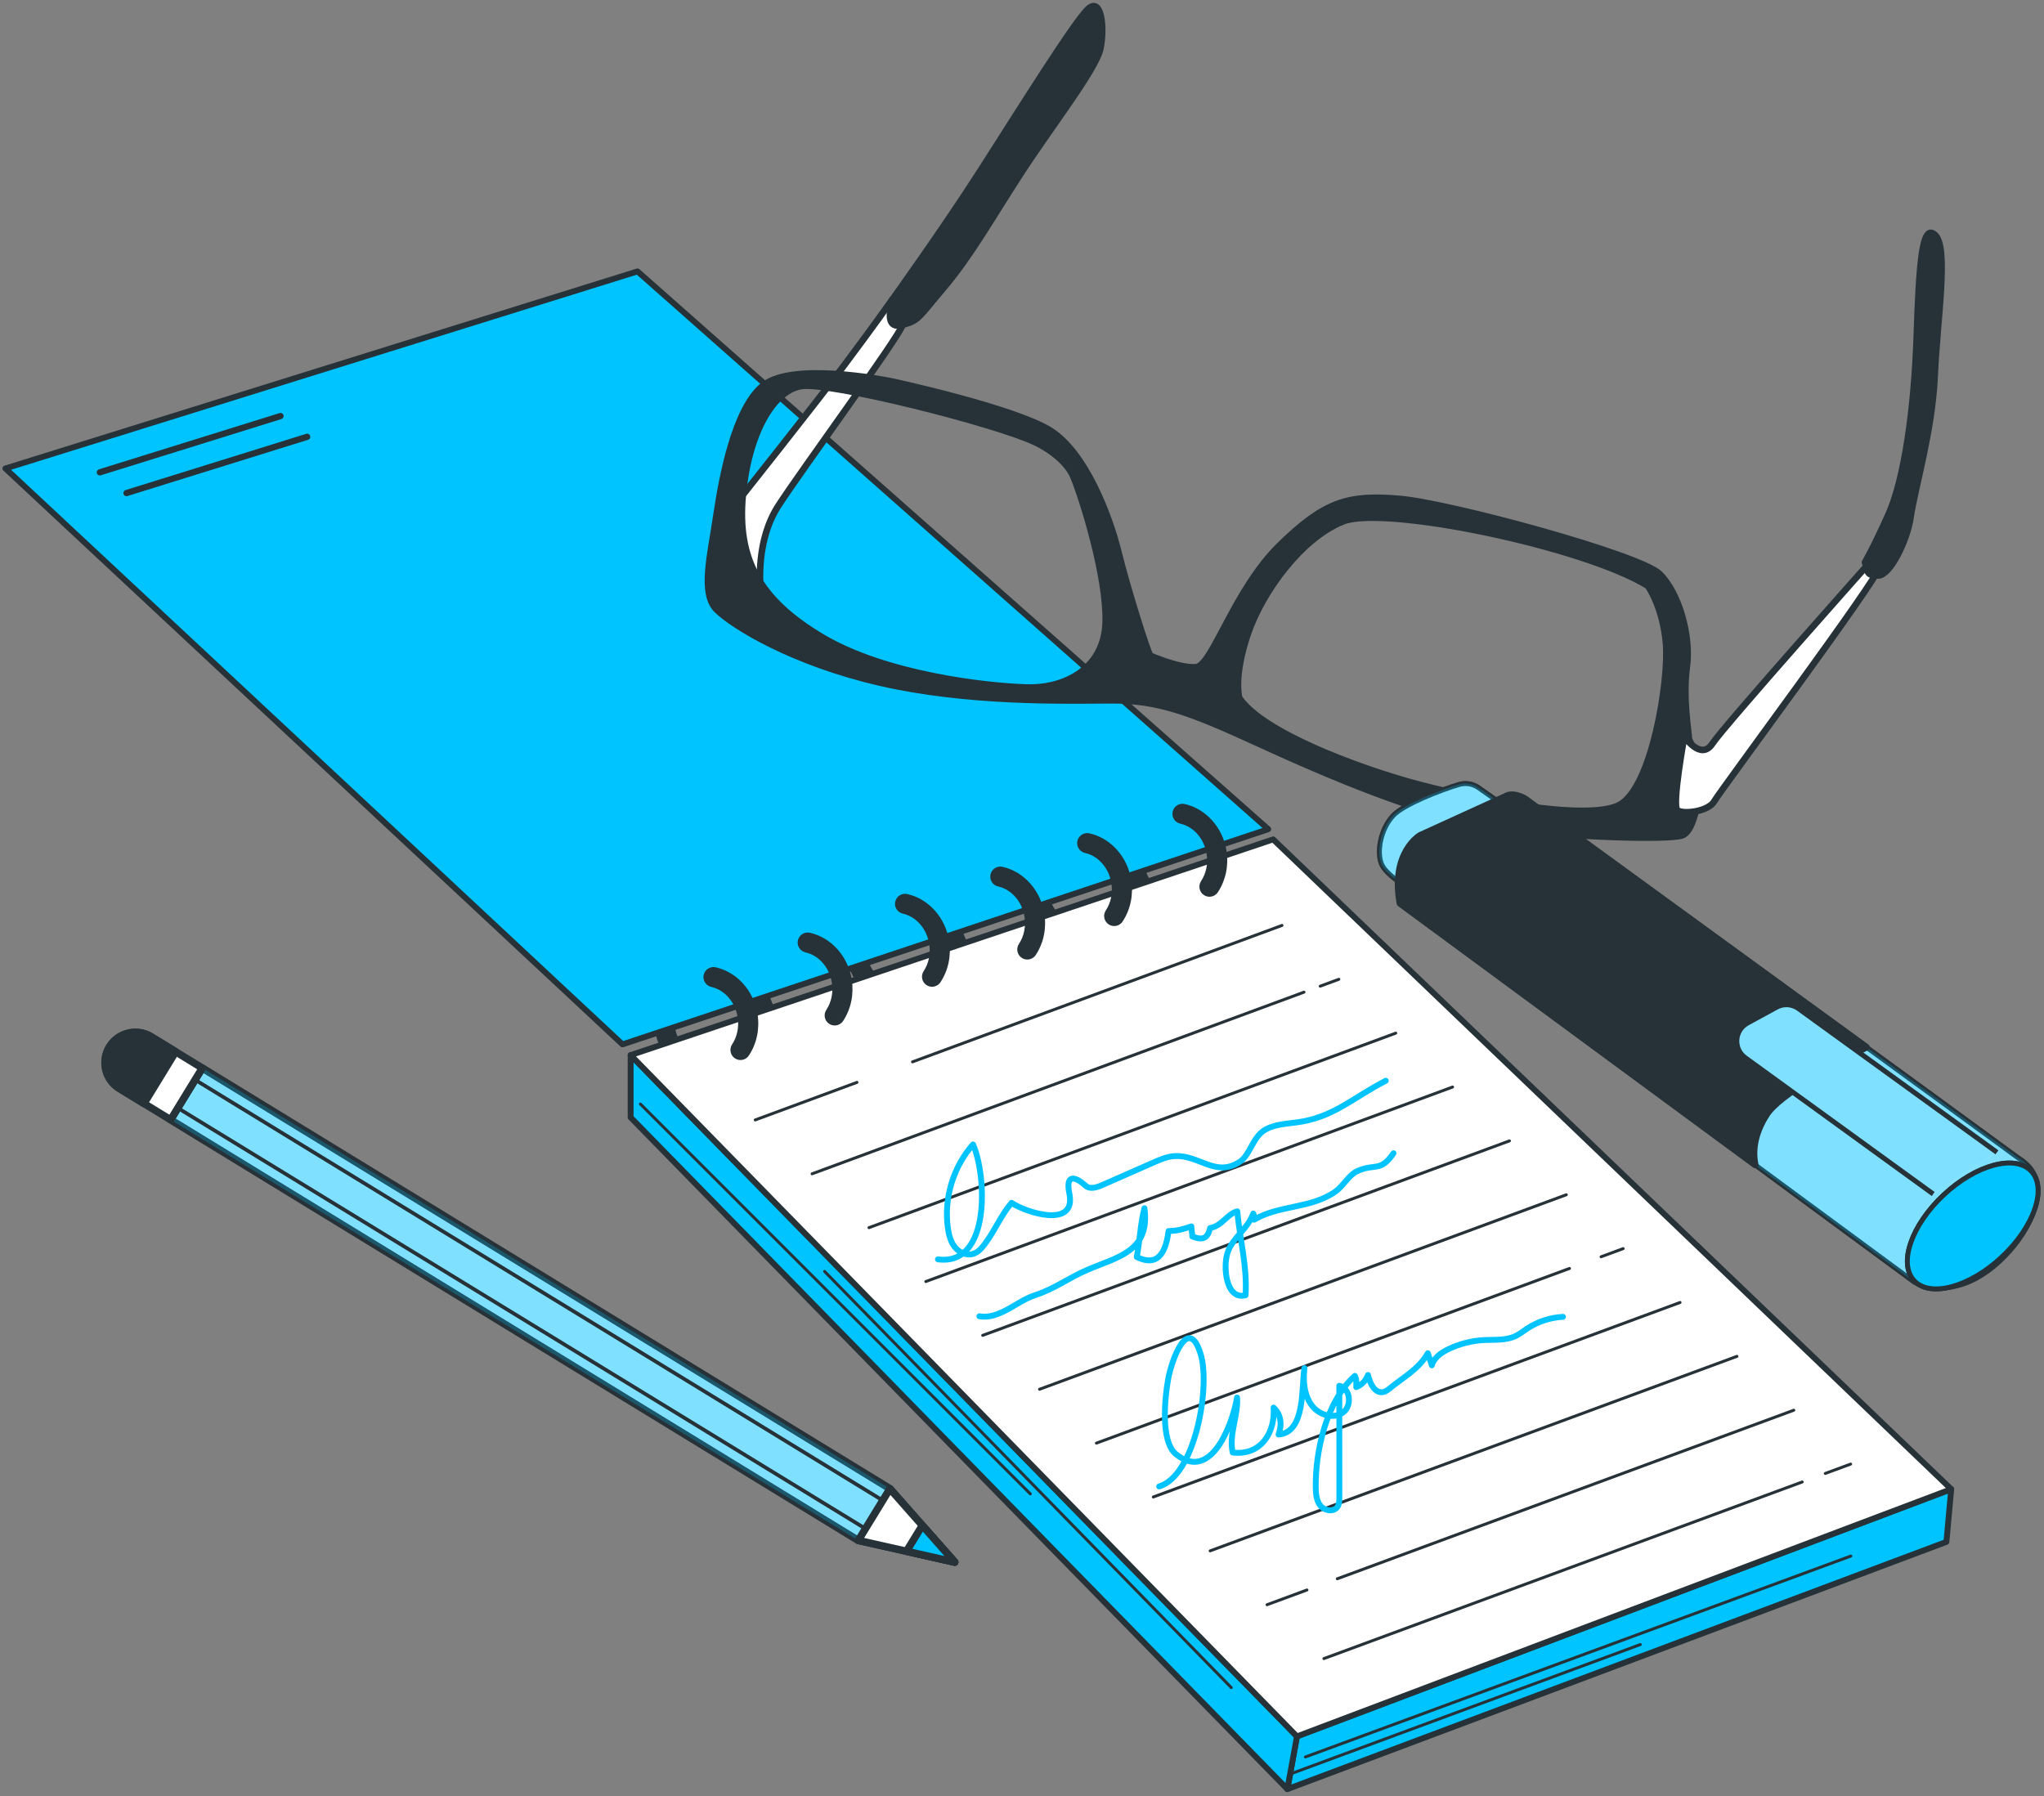 <?xml version="1.0" encoding="UTF-8"?> <svg xmlns="http://www.w3.org/2000/svg" width="396" height="348" viewBox="0 0 396 348" fill="none"><rect x="0" y="0" width="396" height="348" fill="#808080" stroke="none"/><path d="M249.41 346.673L377.095 298.765L378.024 288.547L251.268 336.455L249.41 346.673Z" fill="#00C4FF" stroke="#263238" stroke-width="1.136" stroke-miterlimit="10" stroke-linecap="round" stroke-linejoin="round"></path><path d="M227.906 177.304C225.71 177.304 223.571 176.532 221.764 175.066C219.618 173.326 218.195 170.803 217.757 167.964C217.593 166.9 218.322 165.904 219.386 165.741C220.44 165.572 221.445 166.306 221.609 167.37C221.899 169.251 222.826 170.909 224.219 172.039C225.555 173.123 227.163 173.588 228.754 173.341C230.343 173.096 231.739 172.17 232.686 170.734C233.279 169.834 234.487 169.589 235.386 170.18C236.284 170.773 236.532 171.982 235.939 172.88C234.378 175.247 232.037 176.779 229.347 177.194C228.866 177.267 228.384 177.304 227.906 177.304Z" fill="#263238"></path><path d="M209.47 182.981C204.541 182.981 200.135 179.059 199.3 173.642C199.136 172.578 199.865 171.582 200.929 171.419C201.982 171.248 202.988 171.984 203.152 173.048C203.739 176.857 206.943 179.536 210.298 179.02C211.886 178.775 213.282 177.849 214.23 176.412C214.822 175.514 216.031 175.266 216.93 175.858C217.829 176.451 218.077 177.659 217.484 178.558C215.923 180.926 213.581 182.458 210.892 182.872C210.416 182.946 209.94 182.981 209.47 182.981Z" fill="#263238"></path><path d="M192.617 189.473C190.421 189.473 188.282 188.7 186.474 187.234C184.328 185.492 182.905 182.97 182.468 180.131C182.304 179.067 183.033 178.072 184.097 177.909C185.16 177.742 186.156 178.474 186.32 179.538C186.61 181.419 187.537 183.077 188.93 184.207C190.267 185.293 191.878 185.752 193.466 185.509C195.053 185.264 196.451 184.339 197.399 182.902C197.993 182.004 199.203 181.757 200.099 182.349C200.997 182.942 201.245 184.151 200.652 185.048C199.089 187.415 196.748 188.948 194.059 189.362C193.578 189.436 193.096 189.473 192.617 189.473Z" fill="#263238"></path><path d="M174.181 194.745C169.253 194.745 164.847 190.823 164.011 185.406C163.847 184.342 164.576 183.347 165.64 183.183C166.696 183.011 167.699 183.748 167.863 184.812C168.45 188.621 171.656 191.301 175.008 190.783C176.596 190.538 177.993 189.612 178.941 188.175C179.533 187.277 180.743 187.03 181.641 187.622C182.539 188.215 182.787 189.424 182.194 190.322C180.633 192.689 178.291 194.221 175.601 194.635C175.126 194.708 174.65 194.745 174.181 194.745Z" fill="#263238"></path><path d="M155.322 202.249C150.393 202.249 145.987 198.327 145.152 192.91C144.988 191.846 145.717 190.85 146.781 190.687C147.84 190.516 148.84 191.252 149.004 192.316C149.591 196.125 152.797 198.802 156.149 198.287C157.738 198.042 159.134 197.116 160.082 195.679C160.675 194.782 161.885 194.534 162.782 195.126C163.68 195.719 163.928 196.928 163.335 197.826C161.774 200.193 159.432 201.724 156.743 202.139C156.268 202.214 155.793 202.249 155.322 202.249Z" fill="#263238"></path><path d="M137.047 208.943C134.852 208.943 132.713 208.171 130.905 206.705C128.759 204.964 127.335 202.441 126.898 199.603C126.734 198.54 127.463 197.544 128.527 197.38C129.59 197.216 130.586 197.945 130.75 199.009C131.04 200.89 131.967 202.548 133.36 203.677C134.697 204.761 136.31 205.226 137.895 204.979C139.484 204.734 140.88 203.809 141.829 202.371C142.422 201.474 143.632 201.225 144.529 201.818C145.427 202.41 145.675 203.62 145.082 204.518C143.52 206.886 141.178 208.418 138.489 208.831C138.008 208.906 137.526 208.943 137.047 208.943Z" fill="#263238"></path><path d="M252.91 340.441L358.574 301.512" stroke="#263238" stroke-width="0.568" stroke-miterlimit="10" stroke-linecap="round" stroke-linejoin="round"></path><path d="M250.129 343.686L317.791 318.66" stroke="#263238" stroke-width="0.568" stroke-miterlimit="10" stroke-linecap="round" stroke-linejoin="round"></path><path d="M122.18 204.445V216.521L249.411 346.672L251.269 336.454L122.18 204.445Z" fill="#00C4FF" stroke="#263238" stroke-width="1.136" stroke-miterlimit="10" stroke-linecap="round" stroke-linejoin="round"></path><path d="M124.074 213.922L199.615 289.463" stroke="#263238" stroke-width="0.568" stroke-miterlimit="10" stroke-linecap="round" stroke-linejoin="round"></path><path d="M159.758 246.363L238.543 327.002" stroke="#263238" stroke-width="0.568" stroke-miterlimit="10" stroke-linecap="round" stroke-linejoin="round"></path><path d="M122.18 204.446L251.269 336.455L378.025 288.547L246.655 162.645L122.18 204.446Z" fill="white" stroke="#263238" stroke-width="1.136" stroke-miterlimit="10" stroke-linecap="round" stroke-linejoin="round"></path><path d="M120.6 202.367L1.043 90.776L123.512 52.588L245.706 160.665L120.6 202.367Z" fill="#00C4FF" stroke="#263238" stroke-width="1.136" stroke-miterlimit="10" stroke-linecap="round" stroke-linejoin="round"></path><path d="M19.344 91.521L54.343 80.619" stroke="#263238" stroke-width="1.21" stroke-miterlimit="10" stroke-linecap="round" stroke-linejoin="round"></path><path d="M24.508 95.538L59.507 84.637" stroke="#263238" stroke-width="1.21" stroke-miterlimit="10" stroke-linecap="round" stroke-linejoin="round"></path><path d="M143.458 205.395C143.089 205.395 142.717 205.291 142.386 205.073C141.488 204.48 141.24 203.271 141.833 202.373C142.821 200.876 143.205 199.015 142.915 197.135C142.461 194.188 140.407 191.817 137.805 191.234C136.754 190.998 136.094 189.955 136.329 188.905C136.565 187.855 137.612 187.199 138.658 187.429C142.812 188.36 146.071 192.022 146.768 196.541C147.206 199.38 146.609 202.213 145.087 204.52C144.713 205.086 144.092 205.395 143.458 205.395Z" fill="#263238"></path><path d="M161.712 198.704C161.343 198.704 160.971 198.6 160.64 198.382C159.742 197.789 159.494 196.58 160.087 195.682C161.075 194.185 161.459 192.324 161.169 190.444C160.715 187.498 158.661 185.126 156.058 184.542C155.008 184.307 154.348 183.264 154.583 182.213C154.818 181.162 155.858 180.499 156.912 180.739C161.065 181.671 164.325 185.333 165.021 189.851C165.459 192.69 164.862 195.523 163.34 197.83C162.967 198.395 162.345 198.704 161.712 198.704Z" fill="#263238"></path><path d="M234.316 173.757C233.947 173.757 233.574 173.653 233.244 173.435C232.346 172.842 232.098 171.633 232.691 170.735C233.679 169.238 234.064 167.378 233.773 165.498C233.32 162.551 231.267 160.179 228.664 159.596C227.613 159.36 226.953 158.318 227.188 157.267C227.423 156.218 228.467 155.558 229.516 155.791C233.671 156.723 236.929 160.384 237.624 164.903C238.063 167.741 237.465 170.575 235.943 172.881C235.569 173.449 234.948 173.757 234.316 173.757Z" fill="#263238"></path><path d="M215.86 179.435C215.491 179.435 215.119 179.331 214.788 179.113C213.89 178.52 213.642 177.311 214.235 176.413C215.223 174.916 215.607 173.055 215.317 171.175C214.863 168.229 212.81 165.857 210.207 165.274C209.157 165.038 208.496 163.996 208.731 162.945C208.967 161.895 210.014 161.24 211.06 161.469C215.214 162.4 218.474 166.062 219.17 170.581C219.608 173.42 219.011 176.253 217.489 178.56C217.114 179.127 216.493 179.435 215.86 179.435Z" fill="#263238"></path><path d="M199.028 185.926C198.659 185.926 198.287 185.822 197.956 185.604C197.058 185.011 196.81 183.802 197.403 182.904C198.391 181.407 198.775 179.546 198.485 177.665C198.031 174.719 195.977 172.347 193.375 171.764C192.324 171.528 191.664 170.485 191.899 169.436C192.135 168.386 193.182 167.729 194.228 167.96C198.382 168.891 201.641 172.553 202.338 177.072C202.776 179.911 202.179 182.745 200.657 185.052C200.282 185.618 199.661 185.926 199.028 185.926Z" fill="#263238"></path><path d="M180.571 191.199C180.202 191.199 179.83 191.095 179.499 190.877C178.601 190.284 178.353 189.075 178.946 188.177C179.934 186.68 180.318 184.82 180.028 182.938C179.574 179.992 177.52 177.62 174.918 177.037C173.867 176.801 173.207 175.758 173.442 174.709C173.678 173.659 174.726 173.004 175.771 173.233C179.925 174.164 183.184 177.826 183.881 182.345C184.319 185.184 183.722 188.018 182.2 190.325C181.825 190.891 181.204 191.199 180.571 191.199Z" fill="#263238"></path><path d="M353.625 285.505L358.542 283.689" stroke="#263238" stroke-width="0.568" stroke-miterlimit="10" stroke-linecap="round" stroke-linejoin="round"></path><path d="M256.488 321.38L349.156 287.156" stroke="#263238" stroke-width="0.568" stroke-miterlimit="10" stroke-linecap="round" stroke-linejoin="round"></path><path d="M259.086 305.913L347.524 273.252" stroke="#263238" stroke-width="0.568" stroke-miterlimit="10" stroke-linecap="round" stroke-linejoin="round"></path><path d="M245.469 310.943L253.206 308.086" stroke="#263238" stroke-width="0.568" stroke-miterlimit="10" stroke-linecap="round" stroke-linejoin="round"></path><path d="M234.453 300.504L336.507 262.814" stroke="#263238" stroke-width="0.568" stroke-miterlimit="10" stroke-linecap="round" stroke-linejoin="round"></path><path d="M223.438 290.067L325.491 252.377" stroke="#263238" stroke-width="0.568" stroke-miterlimit="10" stroke-linecap="round" stroke-linejoin="round"></path><path d="M310.188 243.522L314.473 241.939" stroke="#263238" stroke-width="0.568" stroke-miterlimit="10" stroke-linecap="round" stroke-linejoin="round"></path><path d="M212.418 279.631L304.068 245.783" stroke="#263238" stroke-width="0.568" stroke-miterlimit="10" stroke-linecap="round" stroke-linejoin="round"></path><path d="M201.402 269.193L303.455 231.502" stroke="#263238" stroke-width="0.568" stroke-miterlimit="10" stroke-linecap="round" stroke-linejoin="round"></path><path d="M190.383 258.754L292.437 221.064" stroke="#263238" stroke-width="0.568" stroke-miterlimit="10" stroke-linecap="round" stroke-linejoin="round"></path><path d="M179.367 248.319L281.421 210.629" stroke="#263238" stroke-width="0.568" stroke-miterlimit="10" stroke-linecap="round" stroke-linejoin="round"></path><path d="M168.352 237.88L270.406 200.189" stroke="#263238" stroke-width="0.568" stroke-miterlimit="10" stroke-linecap="round" stroke-linejoin="round"></path><path d="M255.773 191.088L259.386 189.754" stroke="#263238" stroke-width="0.568" stroke-miterlimit="10" stroke-linecap="round" stroke-linejoin="round"></path><path d="M157.332 227.444L252.63 192.248" stroke="#263238" stroke-width="0.568" stroke-miterlimit="10" stroke-linecap="round" stroke-linejoin="round"></path><path d="M176.785 205.754L248.372 179.316" stroke="#263238" stroke-width="0.568" stroke-miterlimit="10" stroke-linecap="round" stroke-linejoin="round"></path><path d="M146.316 217.007L166.028 209.727" stroke="#263238" stroke-width="0.568" stroke-miterlimit="10" stroke-linecap="round" stroke-linejoin="round"></path><path d="M181.715 244.02C192.049 245.368 191.139 227.691 188.516 221.754C184.677 226.099 182.845 232.15 183.63 237.894C183.812 239.226 184.15 240.588 184.986 241.642C185.822 242.695 187.261 243.363 188.544 242.958C189.512 242.653 190.21 241.825 190.821 241.015C192.724 238.496 193.982 235.374 195.981 233.07C198.746 234.942 208.588 238.138 207.175 231.256C206.392 227.459 208.281 227.892 210.314 229.748C211.15 230.511 212.474 230.095 213.51 229.639C216.845 228.173 220.18 226.706 223.515 225.24C224.82 224.666 226.161 224.084 227.585 224.01C232.387 223.763 235.531 228.231 240.244 225.082C242.226 223.758 242.704 220.179 245.255 218.821C247.07 217.856 249.195 217.753 251.235 217.481C258.316 216.538 261.936 212.799 268.476 209.414" stroke="#00C4FF" stroke-width="1.136" stroke-miterlimit="10" stroke-linecap="round" stroke-linejoin="round"></path><path d="M189.738 255.054C193.611 255.706 196.918 252.177 200.334 251.038C204.708 249.58 206.61 247.795 210.813 245.989C216.354 243.607 222.878 242.514 221.723 234.119C220.929 237.107 220.841 240.421 220.231 243.555C224.725 245.786 225.942 241.962 226.399 238.527C228.232 238.504 229.152 238.17 230.812 237.636C230.798 238.271 231.01 238.977 230.997 239.582C233.161 240.451 233.984 239.857 234.445 237.951C236.834 237.503 237.686 235.263 239.704 234.713C240.221 240.32 241.645 245.229 241.318 250.967C237.486 252.008 236.888 245.364 237.859 242.617C238.884 239.718 241.737 238.166 242.8 235.142C243.015 235.506 242.847 235.943 242.972 236.34C247.786 233.462 253.986 234.238 258.746 230.87C260.248 229.807 261.313 227.687 262.91 226.947C266.363 225.348 267.397 227.23 269.98 223.459" stroke="#00C4FF" stroke-width="1.136" stroke-miterlimit="10" stroke-linecap="round" stroke-linejoin="round"></path><path d="M224.574 288.019C231.526 285.976 234.557 268.75 232.622 262.408C230.281 254.737 227.06 263.153 226.311 267.27C225.711 270.569 224.748 279.273 227.831 281.775C234.656 287.314 238.794 275.924 239.666 270.789C239.972 274.01 238.026 277.976 238.819 281.453C244.349 282.101 247.09 277.497 246.742 272.745C248.172 274.059 248.428 275.977 247.7 277.96C252.981 277.587 252.113 268.674 252.723 265.086C252.416 267.603 252.651 270.543 254.34 272.565C255.748 274.25 258.442 274.988 260.21 273.688C261.979 272.388 261.626 268.966 259.477 268.514C259.479 275.734 259.481 282.953 259.482 290.173C259.482 290.798 259.47 291.465 259.117 291.981C258.406 293.019 256.672 292.774 255.861 291.812C255.05 290.85 254.927 289.497 254.909 288.239C254.809 281.15 256.994 271.443 262.486 266.599C262.87 267.34 262.759 267.942 262.755 268.777C263.808 268.377 264.664 267.491 265.029 266.426C265.392 268.017 266.331 270.022 267.938 269.741C268.481 269.646 268.932 269.285 269.358 268.935C272 266.763 274.854 265.317 276.623 262.214C276.882 262.998 277.141 263.781 277.4 264.564C277.819 263.053 279.253 262.064 280.669 261.392C282.812 260.377 285.154 259.785 287.522 259.661C289.559 259.554 291.699 259.771 293.548 258.911C294.378 258.525 295.097 257.943 295.86 257.439C297.92 256.079 300.348 255.284 302.812 255.16" stroke="#00C4FF" stroke-width="1.136" stroke-miterlimit="10" stroke-linecap="round" stroke-linejoin="round"></path><path d="M142.187 98.087C142.187 98.087 158.144 77.994 163.537 70.799C168.93 63.604 172.848 58.08 172.848 58.08C172.848 58.08 175.727 60.352 174.885 62.935C174.043 65.518 155.03 91.416 150.778 98.03C146.527 104.644 147.154 112.945 147.46 115.806C147.765 118.667 139.398 109.273 142.187 98.087Z" fill="white" stroke="#263238" stroke-width="1.273" stroke-miterlimit="10" stroke-linecap="round" stroke-linejoin="round"></path><path d="M172.848 58.08C172.848 58.08 182.779 44.269 190.147 32.766C197.516 21.263 208.283 4.01 210.845 1.702C213.407 -0.606 214.019 5.403 213.187 9.418C212.355 13.432 203.552 24.659 197.6 33.862C191.648 43.065 187.969 49.675 182.855 55.723C177.741 61.77 178.029 62.055 174.885 62.935C171.74 63.814 172.292 60.661 172.848 58.08Z" fill="#263238" stroke="#263238" stroke-width="1.273" stroke-miterlimit="10" stroke-linecap="round" stroke-linejoin="round"></path><path d="M138.764 100.114C139.86 92.662 142.346 78.9 148.044 74.567C153.742 70.234 170.946 73.556 172.379 73.833C173.813 74.11 196.468 79.114 203.368 83.363C210.269 87.612 214.932 99.895 216.698 107.042C218.464 114.189 222.266 126.191 222.844 127.046C222.844 127.046 228.588 129.585 231.736 129.278C234.884 128.971 239.082 114.339 247.901 105.69C256.72 97.041 261.294 95.865 271.036 96.659C280.777 97.453 317.784 107.516 321.531 111.214C325.278 114.912 327.624 123.2 326.805 129.219C325.986 135.238 327.175 141.816 327.183 142.962C327.191 144.107 330.652 147.807 329.813 150.962C328.975 154.117 328.448 160.993 325.877 161.87C323.306 162.746 304.403 162.299 290.359 160.388C276.315 158.477 256.787 150.016 243.861 144.088C230.936 138.16 224.619 135.625 215.17 135.688C205.721 135.751 187.397 136.159 170.476 132.262C153.555 128.366 142.054 121.283 138.883 118.154C135.714 115.025 137.669 107.566 138.764 100.114ZM240.081 135.235C244.708 142.077 263.366 148.825 273.407 151.622C283.448 154.419 307.535 159.413 313.811 155.935C320.088 152.457 323.387 131.818 322.767 124.663C322.147 117.508 319.257 113.519 319.257 113.519C306.893 105.87 268.182 97.822 260.185 101.026C252.189 104.229 244.526 114.589 241.718 122.911C238.909 131.234 240.081 135.235 240.081 135.235ZM159.251 123.459C171.613 130.822 191.099 132.983 198.833 133.218C206.566 133.453 213.984 129.395 214.212 120.516C214.439 111.638 209.759 96.778 208.012 92.495C206.265 88.211 200.522 85.672 200.522 85.672C192.766 82.001 160.641 73.91 155.206 74.805C149.771 75.7 144.958 84.036 143.893 96.07C142.826 108.105 146.889 116.096 159.251 123.459Z" fill="#263238" stroke="#263238" stroke-width="1.273" stroke-miterlimit="10" stroke-linecap="round" stroke-linejoin="round"></path><path d="M326.32 142.68C326.32 142.68 329.502 147.527 331.77 144.076C334.038 140.625 363.314 107.786 363.314 107.786C363.314 107.786 364.457 107.492 364.186 109.785C363.915 112.078 333.262 153.23 332.13 155.242C330.998 157.254 326.134 157.859 324.983 157.008C323.833 156.155 326.32 142.68 326.32 142.68Z" fill="white" stroke="#263238" stroke-width="1.273" stroke-miterlimit="10" stroke-linecap="round" stroke-linejoin="round"></path><path d="M361.32 108.944C361.32 108.944 362.737 106.644 365.841 99.751C368.945 92.858 370.86 79.387 371.34 65.352C371.819 51.317 372.337 43.011 374.931 45.571C377.525 48.13 375.302 61.9 374.825 72.774C374.35 83.593 370.961 94.562 370.14 100.295C369.519 104.631 366.205 111.489 363.915 111.504C361.625 111.519 361.906 110.945 361.32 108.944Z" fill="#263238" stroke="#263238" stroke-width="1.273" stroke-miterlimit="10" stroke-linecap="round" stroke-linejoin="round"></path><path d="M172.387 288.441L184.968 302.689L166.25 298.472L33.055 216.979L39.192 206.947L172.387 288.441Z" fill="white" stroke="#263238" stroke-width="1.436" stroke-miterlimit="10" stroke-linecap="round" stroke-linejoin="round"></path><path opacity="0.5" d="M172.387 288.441L184.968 302.689L166.25 298.472L33.055 216.979L39.192 206.947L172.387 288.441Z" fill="#00C4FF" stroke="#263238" stroke-width="1.436" stroke-miterlimit="10" stroke-linecap="round" stroke-linejoin="round"></path><path d="M37.796 209.223L34.449 214.693L167.643 296.187L170.99 290.717L37.796 209.223Z" stroke="#263238" stroke-width="0.718" stroke-miterlimit="10" stroke-linecap="round" stroke-linejoin="round"></path><path d="M172.407 288.467L166.281 298.481L184.965 302.69L172.407 288.467Z" fill="white" stroke="#263238" stroke-width="1.436" stroke-miterlimit="10" stroke-linecap="round" stroke-linejoin="round"></path><path d="M175.625 300.584L184.967 302.689L178.688 295.578L175.625 300.584Z" fill="#00C4FF" stroke="#263238" stroke-width="1.436" stroke-miterlimit="10" stroke-linecap="round" stroke-linejoin="round"></path><path d="M21.209 202.839C19.514 205.609 20.386 209.229 23.156 210.924L33.053 216.979L39.19 206.948L29.293 200.893C26.523 199.197 22.904 200.069 21.209 202.839Z" fill="white" stroke="#263238" stroke-width="1.436" stroke-miterlimit="10" stroke-linecap="round" stroke-linejoin="round"></path><path d="M21.209 202.84C19.514 205.61 20.386 209.23 23.156 210.925L27.891 213.822L34.029 203.79L29.294 200.893C26.523 199.198 22.904 200.07 21.209 202.84Z" fill="#263238" stroke="#263238" stroke-width="1.436" stroke-miterlimit="10" stroke-linecap="round" stroke-linejoin="round"></path><path d="M289.958 155.088L286.452 152.622C285.35 151.847 283.96 151.622 282.668 152.004C279.011 153.084 272.036 155.828 269.984 157.946C267.379 160.634 266.557 165.476 267.809 167.762C269.06 170.049 274.196 172.945 274.196 172.945L295.68 159.872L289.958 155.088Z" fill="white" stroke="#263238" stroke-width="0.947" stroke-miterlimit="10"></path><path opacity="0.5" d="M289.958 155.088L286.452 152.622C285.35 151.847 283.96 151.622 282.668 152.004C279.011 153.084 272.036 155.828 269.984 157.946C267.379 160.634 266.557 165.476 267.809 167.762C269.06 170.049 274.196 172.945 274.196 172.945L295.68 159.872L289.958 155.088Z" fill="#00C4FF" stroke="#263238" stroke-width="0.947" stroke-miterlimit="10"></path><path d="M292.192 154.077L275.147 161.854C275.147 161.854 269.404 165.102 271.218 175.049L370.768 248.35C370.768 248.35 374.227 250.875 380.477 248.743C386.727 246.611 393.133 239.24 394.512 233.015C395.892 226.79 391.555 224.824 390.703 224.133C389.851 223.442 295.544 154.819 295.544 154.819C295.544 154.819 293.787 153.677 292.192 154.077Z" fill="white" stroke="#263238" stroke-width="0.947" stroke-miterlimit="10"></path><path opacity="0.5" d="M292.192 154.077L275.147 161.854C275.147 161.854 269.404 165.102 271.218 175.049L370.768 248.35C370.768 248.35 374.227 250.875 380.477 248.743C386.727 246.611 393.133 239.24 394.512 233.015C395.892 226.79 391.555 224.824 390.703 224.133C389.851 223.442 295.544 154.819 295.544 154.819C295.544 154.819 293.787 153.677 292.192 154.077Z" fill="#00C4FF" stroke="#263238" stroke-width="0.947" stroke-miterlimit="10"></path><path d="M387.818 243.567C381.553 249.425 373.956 251.48 370.849 248.158C367.742 244.835 370.302 237.393 376.567 231.534C382.832 225.676 390.429 223.62 393.536 226.943C396.642 230.266 394.082 237.708 387.818 243.567Z" fill="white" stroke="#263238" stroke-width="0.947" stroke-miterlimit="10"></path><path d="M387.818 243.567C381.553 249.425 373.956 251.48 370.849 248.158C367.742 244.835 370.302 237.393 376.567 231.534C382.832 225.676 390.429 223.62 393.536 226.943C396.642 230.266 394.082 237.708 387.818 243.567Z" fill="#00C4FF" stroke="#263238" stroke-width="0.947" stroke-miterlimit="10"></path><path d="M295.544 154.818C295.544 154.818 293.788 153.675 292.192 154.075L275.147 161.852C275.147 161.852 269.404 165.1 271.218 175.047L340.057 225.735C339.567 223.403 339.66 219.981 342.288 215.915C344.735 212.129 355.692 206.025 361.615 202.913C333.631 182.532 295.544 154.818 295.544 154.818Z" fill="#263238" stroke="#263238" stroke-width="1.273" stroke-miterlimit="10" stroke-linecap="round" stroke-linejoin="round"></path><path d="M374.535 231.35L338.169 204.974C335.77 203.274 335.982 199.648 338.564 198.24L344.195 195.169C345.541 194.435 347.189 194.54 348.43 195.439L386.872 223.282" fill="white"></path><path d="M374.535 231.35L338.169 204.974C335.77 203.274 335.982 199.648 338.564 198.24L344.195 195.169C345.541 194.435 347.189 194.54 348.43 195.439L386.872 223.282" stroke="#263238" stroke-width="0.947" stroke-miterlimit="10"></path><g opacity="0.5"><path d="M374.535 231.35L338.169 204.974C335.77 203.274 335.982 199.648 338.564 198.24L344.195 195.169C345.541 194.435 347.189 194.54 348.43 195.439L386.872 223.282" fill="#00C4FF"></path><path d="M374.535 231.35L338.169 204.974C335.77 203.274 335.982 199.648 338.564 198.24L344.195 195.169C345.541 194.435 347.189 194.54 348.43 195.439L386.872 223.282" stroke="#263238" stroke-width="0.947" stroke-miterlimit="10"></path></g></svg> 